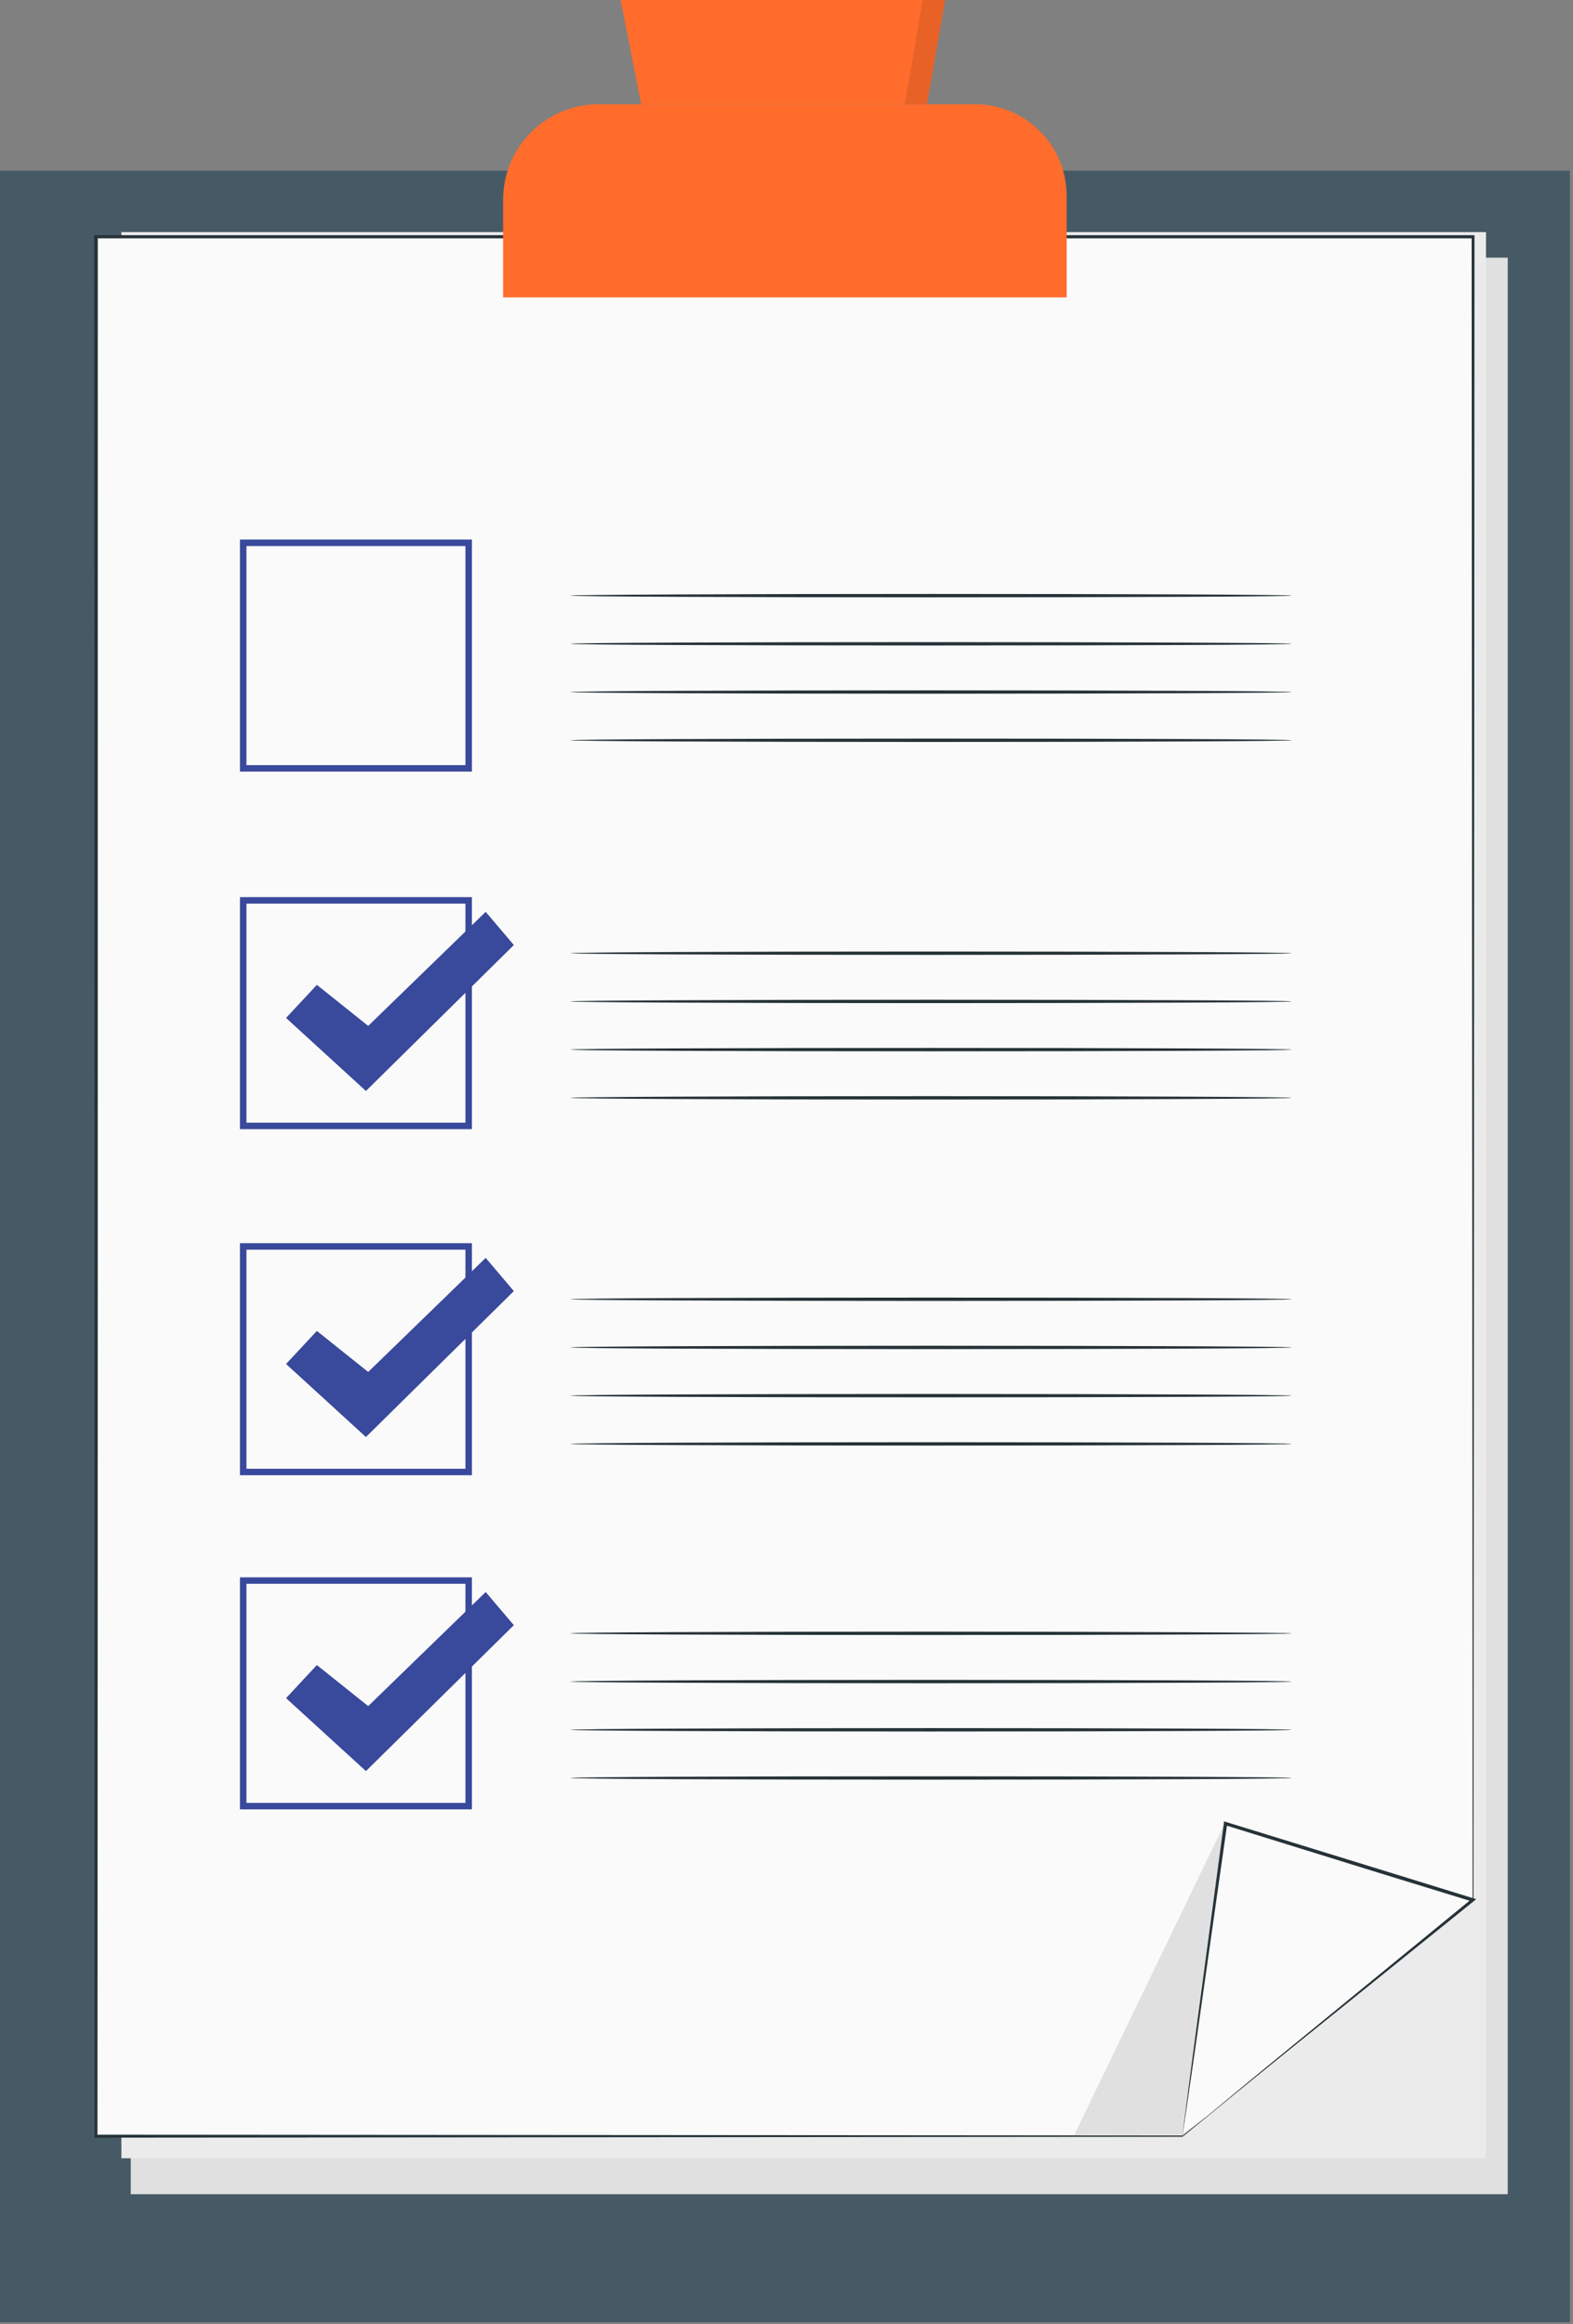 <?xml version="1.0" encoding="UTF-8"?> <svg xmlns="http://www.w3.org/2000/svg" width="243" height="359" viewBox="0 0 243 359" fill="none"><rect x="0" y="0" width="243" height="359" fill="#808080" stroke="none"/> <path d="M242.51 26.37H0V358.67H242.51V26.37Z" fill="#455A64"></path> <path d="M232.92 338.91H188.01H20.2V39.8H232.92V301.7V338.91Z" fill="#E0E0E0"></path> <path d="M229.56 333.36H185.05H18.75V35.85H229.56V296.35V333.36Z" fill="#EBEBEB"></path> <path d="M206.91 310.21L182.63 329.98H14.82V36.6H227.54V293.48L206.91 310.21Z" fill="#FAFAFA"></path> <path d="M206.91 310.18C206.91 310.18 207.34 309.81 208.21 309.1L212.1 305.92L227.49 293.39V293.45C227.49 251.25 227.41 157.45 227.34 36.57L227.57 36.81H16.7H14.85L15.11 36.55C15.11 146.85 15.11 248.6 15.05 329.93L14.85 329.72L182.66 329.84H182.6L200.84 315.05L205.41 311.36C206.41 310.54 206.94 310.14 206.94 310.14L205.44 311.39L200.87 315.18L182.69 330.04L14.82 330.18H14.61V329.97C14.61 248.64 14.61 146.89 14.56 36.59V36.33H16.67H227.54H227.78V36.56C227.71 157.48 227.65 251.24 227.63 293.44L212.18 305.91L208.27 309.18L206.91 310.18Z" fill="#263238"></path> <path d="M92.48 16.1H150.63C154.383 16.1 157.982 17.591 160.636 20.244C163.289 22.898 164.78 26.497 164.78 30.25V45.94H77.72V30.85C77.723 26.937 79.279 23.186 82.047 20.42C84.814 17.654 88.567 16.1 92.48 16.1V16.1Z" fill="#FF6C2C"></path> <path d="M99.05 16.1L95.87 0H146L143.21 16.1H99.05Z" fill="#FF6C2C"></path> <path d="M72.9 119.18H37.07V83.34H72.9V119.18ZM38.07 118.18H71.9V84.34H38.07V118.18Z" fill="#39499B"></path> <path d="M199.55 92C199.55 92.14 174.6 92.26 143.84 92.26C113.08 92.26 88.12 92.14 88.12 92C88.12 91.86 113.06 91.74 143.84 91.74C174.62 91.74 199.55 91.85 199.55 92Z" fill="#263238"></path> <path d="M199.55 99.44C199.55 99.59 174.6 99.7 143.84 99.7C113.08 99.7 88.12 99.59 88.12 99.44C88.12 99.29 113.06 99.18 143.84 99.18C174.62 99.18 199.55 99.3 199.55 99.44Z" fill="#263238"></path> <path d="M199.55 106.89C199.55 107.03 174.6 107.15 143.84 107.15C113.08 107.15 88.12 107.03 88.12 106.89C88.12 106.75 113.06 106.63 143.84 106.63C174.62 106.63 199.55 106.75 199.55 106.89Z" fill="#263238"></path> <path d="M199.55 114.34C199.55 114.48 174.6 114.6 143.84 114.6C113.08 114.6 88.12 114.48 88.12 114.34C88.12 114.2 113.06 114.08 143.84 114.08C174.62 114.08 199.55 114.18 199.55 114.34Z" fill="#263238"></path> <path d="M72.9 174.41H37.07V138.57H72.9V174.41ZM38.07 173.41H71.9V139.57H38.07V173.41Z" fill="#39499B"></path> <path d="M44.19 157.23L48.95 152.12L56.88 158.46L75.03 140.84L79.38 145.97L56.53 168.51L44.19 157.23Z" fill="#39499B"></path> <path d="M199.55 147.23C199.55 147.37 174.6 147.49 143.84 147.49C113.08 147.49 88.12 147.37 88.12 147.23C88.12 147.09 113.06 146.97 143.84 146.97C174.62 146.97 199.55 147.09 199.55 147.23Z" fill="#263238"></path> <path d="M199.55 154.68C199.55 154.82 174.6 154.94 143.84 154.94C113.08 154.94 88.12 154.82 88.12 154.68C88.12 154.54 113.06 154.42 143.84 154.42C174.62 154.42 199.55 154.53 199.55 154.68Z" fill="#263238"></path> <path d="M199.55 162.12C199.55 162.27 174.6 162.38 143.84 162.38C113.08 162.38 88.12 162.27 88.12 162.12C88.12 161.97 113.06 161.86 143.84 161.86C174.62 161.86 199.55 161.98 199.55 162.12Z" fill="#263238"></path> <path d="M199.55 169.57C199.55 169.71 174.6 169.83 143.84 169.83C113.08 169.83 88.12 169.71 88.12 169.57C88.12 169.43 113.06 169.31 143.84 169.31C174.62 169.31 199.55 169.43 199.55 169.57Z" fill="#263238"></path> <path d="M72.9 227.86H37.07V192.02H72.9V227.86ZM38.07 226.86H71.9V193.02H38.07V226.86Z" fill="#39499B"></path> <path d="M44.19 210.68L48.95 205.57L56.88 211.91L75.03 194.29L79.38 199.42L56.53 221.96L44.19 210.68Z" fill="#39499B"></path> <path d="M199.55 200.68C199.55 200.82 174.6 200.94 143.84 200.94C113.08 200.94 88.12 200.82 88.12 200.68C88.12 200.54 113.06 200.42 143.84 200.42C174.62 200.42 199.55 200.53 199.55 200.68Z" fill="#263238"></path> <path d="M199.55 208.12C199.55 208.27 174.6 208.38 143.84 208.38C113.08 208.38 88.12 208.27 88.12 208.12C88.12 207.97 113.06 207.86 143.84 207.86C174.62 207.86 199.55 207.98 199.55 208.12Z" fill="#263238"></path> <path d="M199.55 215.57C199.55 215.72 174.6 215.83 143.84 215.83C113.08 215.83 88.12 215.72 88.12 215.57C88.12 215.42 113.06 215.31 143.84 215.31C174.62 215.31 199.55 215.43 199.55 215.57Z" fill="#263238"></path> <path d="M199.55 223.02C199.55 223.16 174.6 223.28 143.84 223.28C113.08 223.28 88.12 223.16 88.12 223.02C88.12 222.88 113.06 222.76 143.84 222.76C174.62 222.76 199.55 222.88 199.55 223.02Z" fill="#263238"></path> <path d="M72.9 279.47H37.07V243.63H72.9V279.47ZM38.07 278.47H71.9V244.63H38.07V278.47Z" fill="#39499B"></path> <path d="M44.19 262.29L48.95 257.18L56.88 263.52L75.03 245.9L79.38 251.02L56.53 273.56L44.19 262.29Z" fill="#39499B"></path> <path d="M199.55 252.28C199.55 252.43 174.6 252.54 143.84 252.54C113.08 252.54 88.12 252.43 88.12 252.28C88.12 252.13 113.06 252.02 143.84 252.02C174.62 252.02 199.55 252.18 199.55 252.28Z" fill="#263238"></path> <path d="M199.55 259.73C199.55 259.87 174.6 259.99 143.84 259.99C113.08 259.99 88.12 259.87 88.12 259.73C88.12 259.59 113.06 259.47 143.84 259.47C174.62 259.47 199.55 259.59 199.55 259.73Z" fill="#263238"></path> <path d="M199.55 267.18C199.55 267.32 174.6 267.44 143.84 267.44C113.08 267.44 88.12 267.32 88.12 267.18C88.12 267.04 113.06 266.92 143.84 266.92C174.62 266.92 199.55 267.03 199.55 267.18Z" fill="#263238"></path> <path d="M199.55 274.62C199.55 274.77 174.6 274.88 143.84 274.88C113.08 274.88 88.12 274.77 88.12 274.62C88.12 274.47 113.06 274.36 143.84 274.36C174.62 274.36 199.55 274.48 199.55 274.62Z" fill="#263238"></path> <path d="M189.3 281.41L165.98 329.71H182.63L189.3 281.41Z" fill="#E0E0E0"></path> <path d="M182.63 329.98L189.3 281.68L227.54 293.48L182.63 329.98Z" fill="#FAFAFA"></path> <path d="M182.63 329.98L195.49 319.39L227.38 293.28L227.47 293.72L212.7 289.18L189.27 281.91L189.58 281.71C187.58 295.71 185.87 307.76 184.66 316.3C183.45 324.61 182.83 328.9 182.66 329.98C182.656 329.907 182.656 329.833 182.66 329.76L182.75 329.1C182.83 328.47 182.94 327.59 183.09 326.47C183.4 324.12 183.84 320.75 184.4 316.47C185.56 307.86 187.18 295.75 189.07 281.6V281.32L189.34 281.4L212.83 288.64L227.59 293.2L228.05 293.34L227.68 293.64C214.77 304.05 203.48 313.15 195.4 319.64L185.97 327.21L183.45 329.21L182.81 329.72L182.63 329.98Z" fill="#263238"></path> <g opacity="0.3"> <path opacity="0.3" d="M142.53 0L139.77 16.1H143.21L146 0H141.61" fill="black"></path> </g> </svg> 